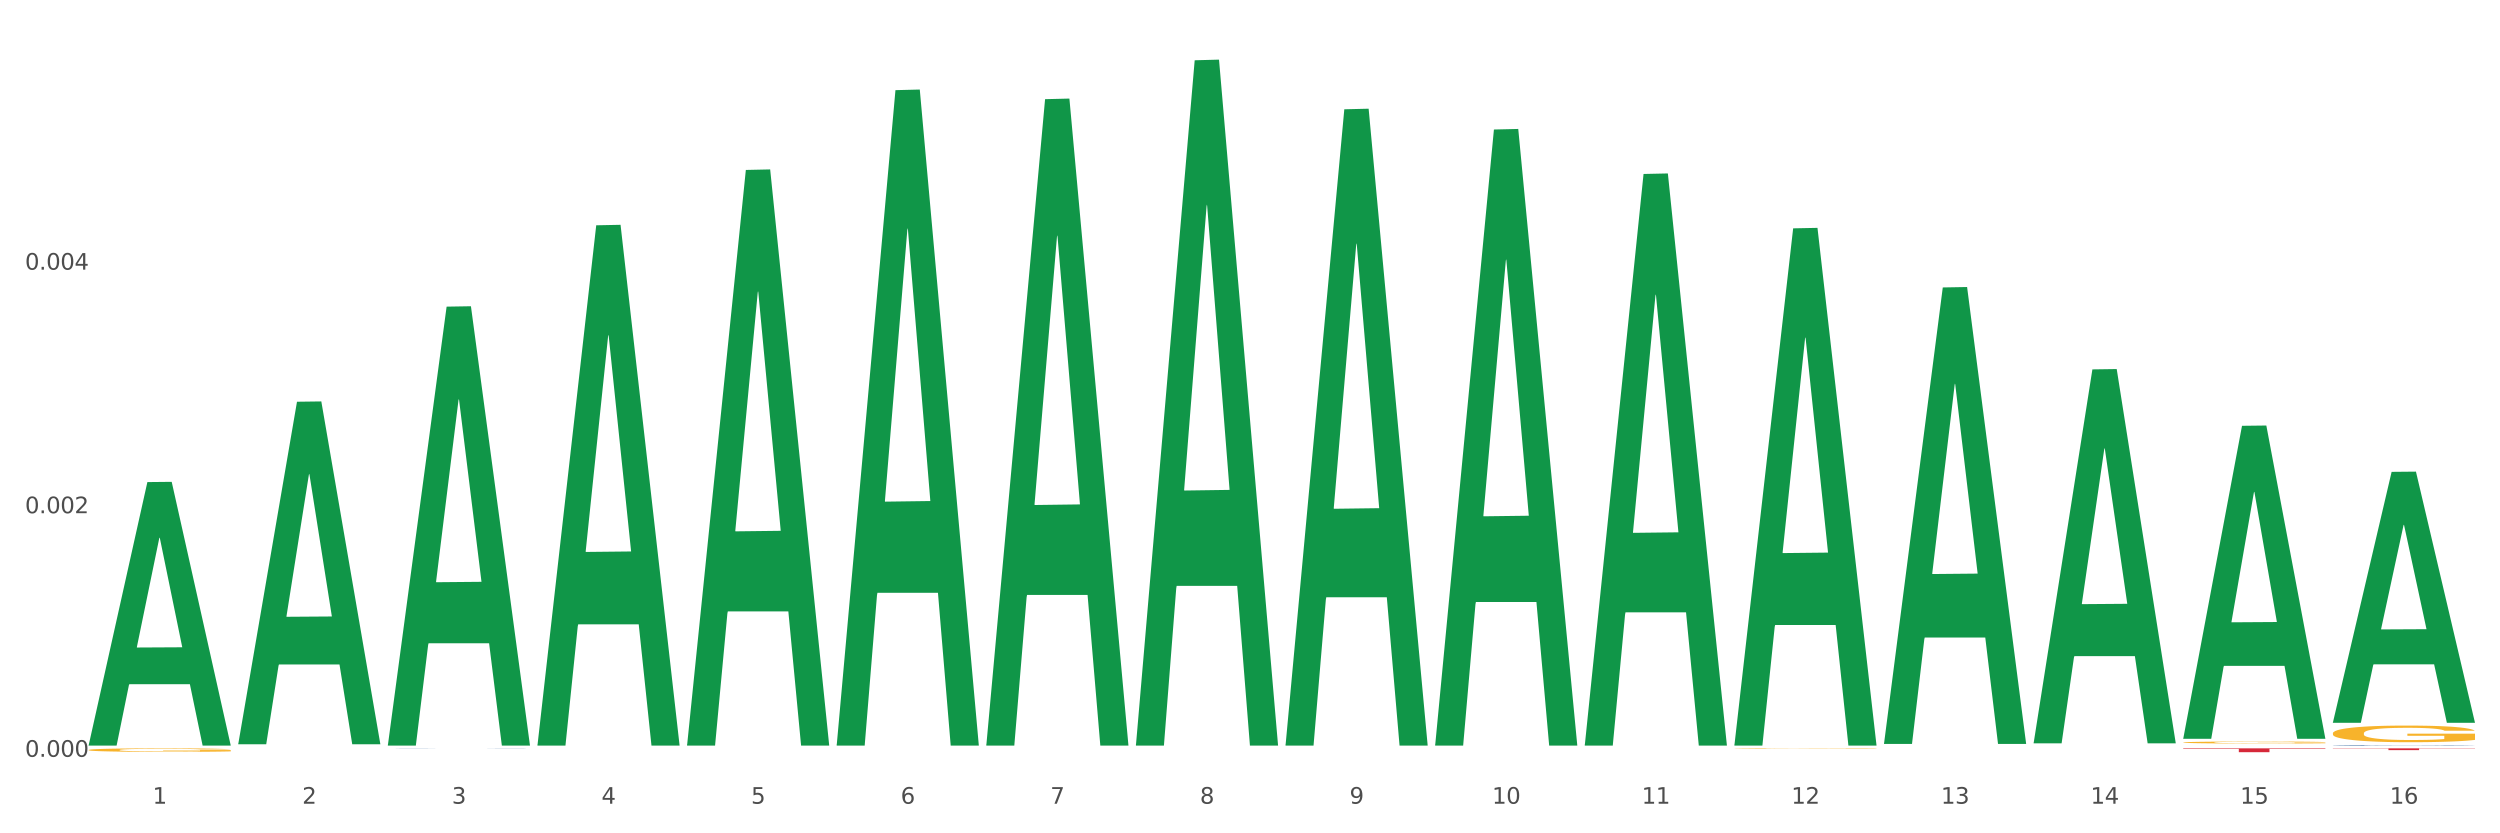 <?xml version="1.0" encoding="utf-8" standalone="no"?>
<!DOCTYPE svg PUBLIC "-//W3C//DTD SVG 1.1//EN"
  "http://www.w3.org/Graphics/SVG/1.1/DTD/svg11.dtd">
<svg xmlns:xlink="http://www.w3.org/1999/xlink" width="1080pt" height="360pt" viewBox="0 0 1080 360" xmlns="http://www.w3.org/2000/svg" version="1.1">
 <rect x="0" y="0" width="1080" height="360" fill="#333333" stroke="none"/>
 <defs>
  <style type="text/css">*{stroke-linejoin: round; stroke-linecap: butt}</style>
 </defs>
 <g id="figure_1">
  <g id="patch_1">
   <path d="M 0 360 
L 1080 360 
L 1080 0 
L 0 0 
z
" style="fill: #ffffff; stroke: #ffffff; stroke-linejoin: miter"/>
  </g>
  <g id="axes_1">
   <g id="matplotlib.axis_1">
    <g id="xtick_1">
     <g id="text_1">
      <!-- 1 -->
      <g style="fill: #4d4d4d" transform="translate(65.93 347.204) scale(0.096 -0.096)">
       <defs>
        <path id="DejaVuSans-31" d="M 794 531 
L 1825 531 
L 1825 4091 
L 703 3866 
L 703 4441 
L 1819 4666 
L 2450 4666 
L 2450 531 
L 3481 531 
L 3481 0 
L 794 0 
L 794 531 
z
" transform="scale(0.016)"/>
       </defs>
       <use xlink:href="#DejaVuSans-31"/>
      </g>
     </g>
    </g>
    <g id="xtick_2">
     <g id="text_2">
      <!-- 2 -->
      <g style="fill: #4d4d4d" transform="translate(130.565 347.204) scale(0.096 -0.096)">
       <defs>
        <path id="DejaVuSans-32" d="M 1228 531 
L 3431 531 
L 3431 0 
L 469 0 
L 469 531 
Q 828 903 1448 1529 
Q 2069 2156 2228 2338 
Q 2531 2678 2651 2914 
Q 2772 3150 2772 3378 
Q 2772 3750 2511 3984 
Q 2250 4219 1831 4219 
Q 1534 4219 1204 4116 
Q 875 4013 500 3803 
L 500 4441 
Q 881 4594 1212 4672 
Q 1544 4750 1819 4750 
Q 2544 4750 2975 4387 
Q 3406 4025 3406 3419 
Q 3406 3131 3298 2873 
Q 3191 2616 2906 2266 
Q 2828 2175 2409 1742 
Q 1991 1309 1228 531 
z
" transform="scale(0.016)"/>
       </defs>
       <use xlink:href="#DejaVuSans-32"/>
      </g>
     </g>
    </g>
    <g id="xtick_3">
     <g id="text_3">
      <!-- 3 -->
      <g style="fill: #4d4d4d" transform="translate(195.199 347.204) scale(0.096 -0.096)">
       <defs>
        <path id="DejaVuSans-33" d="M 2597 2516 
Q 3050 2419 3304 2112 
Q 3559 1806 3559 1356 
Q 3559 666 3084 287 
Q 2609 -91 1734 -91 
Q 1441 -91 1130 -33 
Q 819 25 488 141 
L 488 750 
Q 750 597 1062 519 
Q 1375 441 1716 441 
Q 2309 441 2620 675 
Q 2931 909 2931 1356 
Q 2931 1769 2642 2001 
Q 2353 2234 1838 2234 
L 1294 2234 
L 1294 2753 
L 1863 2753 
Q 2328 2753 2575 2939 
Q 2822 3125 2822 3475 
Q 2822 3834 2567 4026 
Q 2313 4219 1838 4219 
Q 1578 4219 1281 4162 
Q 984 4106 628 3988 
L 628 4550 
Q 988 4650 1302 4700 
Q 1616 4750 1894 4750 
Q 2613 4750 3031 4423 
Q 3450 4097 3450 3541 
Q 3450 3153 3228 2886 
Q 3006 2619 2597 2516 
z
" transform="scale(0.016)"/>
       </defs>
       <use xlink:href="#DejaVuSans-33"/>
      </g>
     </g>
    </g>
    <g id="xtick_4">
     <g id="text_4">
      <!-- 4 -->
      <g style="fill: #4d4d4d" transform="translate(259.833 347.204) scale(0.096 -0.096)">
       <defs>
        <path id="DejaVuSans-34" d="M 2419 4116 
L 825 1625 
L 2419 1625 
L 2419 4116 
z
M 2253 4666 
L 3047 4666 
L 3047 1625 
L 3713 1625 
L 3713 1100 
L 3047 1100 
L 3047 0 
L 2419 0 
L 2419 1100 
L 313 1100 
L 313 1709 
L 2253 4666 
z
" transform="scale(0.016)"/>
       </defs>
       <use xlink:href="#DejaVuSans-34"/>
      </g>
     </g>
    </g>
    <g id="xtick_5">
     <g id="text_5">
      <!-- 5 -->
      <g style="fill: #4d4d4d" transform="translate(324.467 347.204) scale(0.096 -0.096)">
       <defs>
        <path id="DejaVuSans-35" d="M 691 4666 
L 3169 4666 
L 3169 4134 
L 1269 4134 
L 1269 2991 
Q 1406 3038 1543 3061 
Q 1681 3084 1819 3084 
Q 2600 3084 3056 2656 
Q 3513 2228 3513 1497 
Q 3513 744 3044 326 
Q 2575 -91 1722 -91 
Q 1428 -91 1123 -41 
Q 819 9 494 109 
L 494 744 
Q 775 591 1075 516 
Q 1375 441 1709 441 
Q 2250 441 2565 725 
Q 2881 1009 2881 1497 
Q 2881 1984 2565 2268 
Q 2250 2553 1709 2553 
Q 1456 2553 1204 2497 
Q 953 2441 691 2322 
L 691 4666 
z
" transform="scale(0.016)"/>
       </defs>
       <use xlink:href="#DejaVuSans-35"/>
      </g>
     </g>
    </g>
    <g id="xtick_6">
     <g id="text_6">
      <!-- 6 -->
      <g style="fill: #4d4d4d" transform="translate(389.102 347.204) scale(0.096 -0.096)">
       <defs>
        <path id="DejaVuSans-36" d="M 2113 2584 
Q 1688 2584 1439 2293 
Q 1191 2003 1191 1497 
Q 1191 994 1439 701 
Q 1688 409 2113 409 
Q 2538 409 2786 701 
Q 3034 994 3034 1497 
Q 3034 2003 2786 2293 
Q 2538 2584 2113 2584 
z
M 3366 4563 
L 3366 3988 
Q 3128 4100 2886 4159 
Q 2644 4219 2406 4219 
Q 1781 4219 1451 3797 
Q 1122 3375 1075 2522 
Q 1259 2794 1537 2939 
Q 1816 3084 2150 3084 
Q 2853 3084 3261 2657 
Q 3669 2231 3669 1497 
Q 3669 778 3244 343 
Q 2819 -91 2113 -91 
Q 1303 -91 875 529 
Q 447 1150 447 2328 
Q 447 3434 972 4092 
Q 1497 4750 2381 4750 
Q 2619 4750 2861 4703 
Q 3103 4656 3366 4563 
z
" transform="scale(0.016)"/>
       </defs>
       <use xlink:href="#DejaVuSans-36"/>
      </g>
     </g>
    </g>
    <g id="xtick_7">
     <g id="text_7">
      <!-- 7 -->
      <g style="fill: #4d4d4d" transform="translate(453.736 347.204) scale(0.096 -0.096)">
       <defs>
        <path id="DejaVuSans-37" d="M 525 4666 
L 3525 4666 
L 3525 4397 
L 1831 0 
L 1172 0 
L 2766 4134 
L 525 4134 
L 525 4666 
z
" transform="scale(0.016)"/>
       </defs>
       <use xlink:href="#DejaVuSans-37"/>
      </g>
     </g>
    </g>
    <g id="xtick_8">
     <g id="text_8">
      <!-- 8 -->
      <g style="fill: #4d4d4d" transform="translate(518.37 347.204) scale(0.096 -0.096)">
       <defs>
        <path id="DejaVuSans-38" d="M 2034 2216 
Q 1584 2216 1326 1975 
Q 1069 1734 1069 1313 
Q 1069 891 1326 650 
Q 1584 409 2034 409 
Q 2484 409 2743 651 
Q 3003 894 3003 1313 
Q 3003 1734 2745 1975 
Q 2488 2216 2034 2216 
z
M 1403 2484 
Q 997 2584 770 2862 
Q 544 3141 544 3541 
Q 544 4100 942 4425 
Q 1341 4750 2034 4750 
Q 2731 4750 3128 4425 
Q 3525 4100 3525 3541 
Q 3525 3141 3298 2862 
Q 3072 2584 2669 2484 
Q 3125 2378 3379 2068 
Q 3634 1759 3634 1313 
Q 3634 634 3220 271 
Q 2806 -91 2034 -91 
Q 1263 -91 848 271 
Q 434 634 434 1313 
Q 434 1759 690 2068 
Q 947 2378 1403 2484 
z
M 1172 3481 
Q 1172 3119 1398 2916 
Q 1625 2713 2034 2713 
Q 2441 2713 2670 2916 
Q 2900 3119 2900 3481 
Q 2900 3844 2670 4047 
Q 2441 4250 2034 4250 
Q 1625 4250 1398 4047 
Q 1172 3844 1172 3481 
z
" transform="scale(0.016)"/>
       </defs>
       <use xlink:href="#DejaVuSans-38"/>
      </g>
     </g>
    </g>
    <g id="xtick_9">
     <g id="text_9">
      <!-- 9 -->
      <g style="fill: #4d4d4d" transform="translate(583.005 347.204) scale(0.096 -0.096)">
       <defs>
        <path id="DejaVuSans-39" d="M 703 97 
L 703 672 
Q 941 559 1184 500 
Q 1428 441 1663 441 
Q 2288 441 2617 861 
Q 2947 1281 2994 2138 
Q 2813 1869 2534 1725 
Q 2256 1581 1919 1581 
Q 1219 1581 811 2004 
Q 403 2428 403 3163 
Q 403 3881 828 4315 
Q 1253 4750 1959 4750 
Q 2769 4750 3195 4129 
Q 3622 3509 3622 2328 
Q 3622 1225 3098 567 
Q 2575 -91 1691 -91 
Q 1453 -91 1209 -44 
Q 966 3 703 97 
z
M 1959 2075 
Q 2384 2075 2632 2365 
Q 2881 2656 2881 3163 
Q 2881 3666 2632 3958 
Q 2384 4250 1959 4250 
Q 1534 4250 1286 3958 
Q 1038 3666 1038 3163 
Q 1038 2656 1286 2365 
Q 1534 2075 1959 2075 
z
" transform="scale(0.016)"/>
       </defs>
       <use xlink:href="#DejaVuSans-39"/>
      </g>
     </g>
    </g>
    <g id="xtick_10">
     <g id="text_10">
      <!-- 10 -->
      <g style="fill: #4d4d4d" transform="translate(644.585 347.204) scale(0.096 -0.096)">
       <defs>
        <path id="DejaVuSans-30" d="M 2034 4250 
Q 1547 4250 1301 3770 
Q 1056 3291 1056 2328 
Q 1056 1369 1301 889 
Q 1547 409 2034 409 
Q 2525 409 2770 889 
Q 3016 1369 3016 2328 
Q 3016 3291 2770 3770 
Q 2525 4250 2034 4250 
z
M 2034 4750 
Q 2819 4750 3233 4129 
Q 3647 3509 3647 2328 
Q 3647 1150 3233 529 
Q 2819 -91 2034 -91 
Q 1250 -91 836 529 
Q 422 1150 422 2328 
Q 422 3509 836 4129 
Q 1250 4750 2034 4750 
z
" transform="scale(0.016)"/>
       </defs>
       <use xlink:href="#DejaVuSans-31"/>
       <use xlink:href="#DejaVuSans-30" transform="translate(63.623 0)"/>
      </g>
     </g>
    </g>
    <g id="xtick_11">
     <g id="text_11">
      <!-- 11 -->
      <g style="fill: #4d4d4d" transform="translate(709.219 347.204) scale(0.096 -0.096)">
       <use xlink:href="#DejaVuSans-31"/>
       <use xlink:href="#DejaVuSans-31" transform="translate(63.623 0)"/>
      </g>
     </g>
    </g>
    <g id="xtick_12">
     <g id="text_12">
      <!-- 12 -->
      <g style="fill: #4d4d4d" transform="translate(773.854 347.204) scale(0.096 -0.096)">
       <use xlink:href="#DejaVuSans-31"/>
       <use xlink:href="#DejaVuSans-32" transform="translate(63.623 0)"/>
      </g>
     </g>
    </g>
    <g id="xtick_13">
     <g id="text_13">
      <!-- 13 -->
      <g style="fill: #4d4d4d" transform="translate(838.488 347.204) scale(0.096 -0.096)">
       <use xlink:href="#DejaVuSans-31"/>
       <use xlink:href="#DejaVuSans-33" transform="translate(63.623 0)"/>
      </g>
     </g>
    </g>
    <g id="xtick_14">
     <g id="text_14">
      <!-- 14 -->
      <g style="fill: #4d4d4d" transform="translate(903.122 347.204) scale(0.096 -0.096)">
       <use xlink:href="#DejaVuSans-31"/>
       <use xlink:href="#DejaVuSans-34" transform="translate(63.623 0)"/>
      </g>
     </g>
    </g>
    <g id="xtick_15">
     <g id="text_15">
      <!-- 15 -->
      <g style="fill: #4d4d4d" transform="translate(967.756 347.204) scale(0.096 -0.096)">
       <use xlink:href="#DejaVuSans-31"/>
       <use xlink:href="#DejaVuSans-35" transform="translate(63.623 0)"/>
      </g>
     </g>
    </g>
    <g id="xtick_16">
     <g id="text_16">
      <!-- 16 -->
      <g style="fill: #4d4d4d" transform="translate(1032.391 347.204) scale(0.096 -0.096)">
       <use xlink:href="#DejaVuSans-31"/>
       <use xlink:href="#DejaVuSans-36" transform="translate(63.623 0)"/>
      </g>
     </g>
    </g>
    <g id="xtick_17"/>
    <g id="xtick_18"/>
    <g id="xtick_19"/>
    <g id="xtick_20"/>
    <g id="xtick_21"/>
    <g id="xtick_22"/>
    <g id="xtick_23"/>
    <g id="xtick_24"/>
    <g id="xtick_25"/>
    <g id="xtick_26"/>
    <g id="xtick_27"/>
    <g id="xtick_28"/>
    <g id="xtick_29"/>
    <g id="xtick_30"/>
    <g id="xtick_31"/>
   </g>
   <g id="matplotlib.axis_2">
    <g id="ytick_1">
     <g id="text_17">
      <!-- 0.000 -->
      <g style="fill: #4d4d4d" transform="translate(10.8 326.932) scale(0.096 -0.096)">
       <defs>
        <path id="DejaVuSans-2e" d="M 684 794 
L 1344 794 
L 1344 0 
L 684 0 
L 684 794 
z
" transform="scale(0.016)"/>
       </defs>
       <use xlink:href="#DejaVuSans-30"/>
       <use xlink:href="#DejaVuSans-2e" transform="translate(63.623 0)"/>
       <use xlink:href="#DejaVuSans-30" transform="translate(95.41 0)"/>
       <use xlink:href="#DejaVuSans-30" transform="translate(159.033 0)"/>
       <use xlink:href="#DejaVuSans-30" transform="translate(222.656 0)"/>
      </g>
     </g>
    </g>
    <g id="ytick_2">
     <g id="text_18">
      <!-- 0.002 -->
      <g style="fill: #4d4d4d" transform="translate(10.8 221.716) scale(0.096 -0.096)">
       <use xlink:href="#DejaVuSans-30"/>
       <use xlink:href="#DejaVuSans-2e" transform="translate(63.623 0)"/>
       <use xlink:href="#DejaVuSans-30" transform="translate(95.41 0)"/>
       <use xlink:href="#DejaVuSans-30" transform="translate(159.033 0)"/>
       <use xlink:href="#DejaVuSans-32" transform="translate(222.656 0)"/>
      </g>
     </g>
    </g>
    <g id="ytick_3">
     <g id="text_19">
      <!-- 0.004 -->
      <g style="fill: #4d4d4d" transform="translate(10.8 116.5) scale(0.096 -0.096)">
       <use xlink:href="#DejaVuSans-30"/>
       <use xlink:href="#DejaVuSans-2e" transform="translate(63.623 0)"/>
       <use xlink:href="#DejaVuSans-30" transform="translate(95.41 0)"/>
       <use xlink:href="#DejaVuSans-30" transform="translate(159.033 0)"/>
       <use xlink:href="#DejaVuSans-34" transform="translate(222.656 0)"/>
      </g>
     </g>
    </g>
    <g id="ytick_4"/>
    <g id="ytick_5"/>
    <g id="ytick_6"/>
   </g>
   <g id="PolyCollection_1">
    <path d="M 38.283 321.88 
L 38.346 321.773 
L 63.667 208.259 
L 74.175 208.152 
L 99.686 322.094 
L 87.532 322.094 
L 82.024 295.561 
L 55.881 295.561 
L 55.691 295.989 
L 50.374 322.094 
L 38.283 322.094 
L 38.283 321.88 
L 59.173 279.727 
L 78.733 279.62 
L 69.048 232.438 
L 68.921 232.224 
L 68.794 232.545 
L 59.109 279.62 
L 59.173 279.727 
L 38.283 321.88 
z
" clip-path="url(#p1a131bad4c)" style="fill: #109648"/>
    <path d="M 38.283 323.989 
L 38.355 323.988 
L 38.355 323.938 
L 38.5 323.895 
L 39.225 323.79 
L 40.313 323.704 
L 41.11 323.658 
L 41.908 323.62 
L 42.85 323.583 
L 44.01 323.544 
L 46.112 323.486 
L 47.417 323.457 
L 49.012 323.427 
L 51.912 323.382 
L 54.014 323.357 
L 56.189 323.336 
L 59.741 323.311 
L 62.061 323.3 
L 64.526 323.291 
L 67.498 323.286 
L 69.745 323.284 
L 74.675 323.289 
L 78.88 323.301 
L 80.91 323.311 
L 83.519 323.328 
L 84.897 323.339 
L 87.144 323.361 
L 89.464 323.39 
L 91.059 323.415 
L 93.451 323.463 
L 95.263 323.51 
L 96.931 323.569 
L 97.801 323.609 
L 98.453 323.647 
L 99.033 323.69 
L 99.613 323.758 
L 86.564 323.758 
L 86.057 323.709 
L 85.259 323.663 
L 84.099 323.619 
L 83.084 323.591 
L 81.345 323.556 
L 79.75 323.534 
L 78.082 323.517 
L 76.052 323.503 
L 74.458 323.496 
L 72.21 323.491 
L 67.788 323.492 
L 64.816 323.503 
L 62.786 323.517 
L 61.481 323.53 
L 60.321 323.544 
L 59.016 323.563 
L 57.494 323.592 
L 56.407 323.619 
L 55.319 323.652 
L 54.449 323.686 
L 53.652 323.725 
L 52.999 323.766 
L 52.492 323.81 
L 52.057 323.863 
L 51.694 323.95 
L 51.694 324.141 
L 51.839 324.184 
L 52.202 324.242 
L 52.637 324.285 
L 53.362 324.336 
L 54.014 324.371 
L 55.247 324.421 
L 56.624 324.463 
L 57.711 324.49 
L 58.799 324.512 
L 60.684 324.542 
L 62.786 324.568 
L 64.598 324.583 
L 67.063 324.597 
L 68.731 324.602 
L 70.18 324.605 
L 73.733 324.605 
L 76.27 324.601 
L 79.097 324.591 
L 81.272 324.579 
L 83.084 324.563 
L 85.114 324.538 
L 86.419 324.515 
L 86.419 324.223 
L 70.47 324.222 
L 70.47 324.028 
L 99.686 324.028 
L 99.686 324.597 
L 98.453 324.626 
L 97.076 324.653 
L 95.626 324.676 
L 93.451 324.705 
L 90.841 324.733 
L 88.521 324.753 
L 86.057 324.77 
L 83.157 324.785 
L 79.387 324.799 
L 77.067 324.804 
L 74.168 324.809 
L 70.76 324.81 
L 67.788 324.807 
L 64.888 324.8 
L 61.844 324.788 
L 58.871 324.77 
L 56.624 324.751 
L 54.377 324.729 
L 51.984 324.7 
L 50.1 324.672 
L 48.65 324.647 
L 47.055 324.615 
L 45.315 324.573 
L 44.01 324.536 
L 42.85 324.497 
L 41.618 324.446 
L 40.748 324.403 
L 39.878 324.349 
L 39.37 324.308 
L 38.79 324.246 
L 38.355 324.158 
L 38.283 323.989 
z
" clip-path="url(#p1a131bad4c)" style="fill: #f7b32b"/>
    <path d="M 749.26 323.396 
L 749.333 323.396 
L 749.333 323.388 
L 749.478 323.381 
L 750.203 323.364 
L 751.29 323.351 
L 752.088 323.343 
L 752.885 323.338 
L 753.827 323.332 
L 754.987 323.325 
L 757.09 323.316 
L 758.395 323.312 
L 759.989 323.307 
L 762.889 323.3 
L 764.991 323.296 
L 767.166 323.293 
L 770.719 323.289 
L 773.038 323.287 
L 775.503 323.286 
L 778.475 323.285 
L 780.723 323.284 
L 785.652 323.285 
L 789.857 323.287 
L 791.887 323.289 
L 794.497 323.291 
L 795.874 323.293 
L 798.121 323.297 
L 800.441 323.301 
L 802.036 323.305 
L 804.428 323.313 
L 806.241 323.32 
L 807.908 323.329 
L 808.778 323.336 
L 809.43 323.342 
L 810.01 323.349 
L 810.59 323.359 
L 797.541 323.359 
L 797.034 323.352 
L 796.236 323.344 
L 795.077 323.337 
L 794.062 323.333 
L 792.322 323.327 
L 790.727 323.324 
L 789.06 323.321 
L 787.03 323.319 
L 785.435 323.318 
L 783.188 323.317 
L 778.765 323.317 
L 775.793 323.319 
L 773.763 323.321 
L 772.458 323.323 
L 771.298 323.325 
L 769.994 323.329 
L 768.471 323.333 
L 767.384 323.337 
L 766.296 323.343 
L 765.426 323.348 
L 764.629 323.354 
L 763.977 323.361 
L 763.469 323.368 
L 763.034 323.376 
L 762.672 323.39 
L 762.672 323.42 
L 762.817 323.427 
L 763.179 323.436 
L 763.614 323.443 
L 764.339 323.451 
L 764.991 323.456 
L 766.224 323.464 
L 767.601 323.471 
L 768.689 323.475 
L 769.776 323.479 
L 771.661 323.483 
L 773.763 323.487 
L 775.576 323.49 
L 778.04 323.492 
L 779.708 323.493 
L 781.158 323.493 
L 784.71 323.493 
L 787.247 323.493 
L 790.074 323.491 
L 792.249 323.489 
L 794.062 323.487 
L 796.091 323.483 
L 797.396 323.479 
L 797.396 323.433 
L 781.448 323.433 
L 781.448 323.402 
L 810.663 323.402 
L 810.663 323.492 
L 809.43 323.497 
L 808.053 323.501 
L 806.603 323.505 
L 804.428 323.509 
L 801.819 323.514 
L 799.499 323.517 
L 797.034 323.519 
L 794.134 323.522 
L 790.364 323.524 
L 788.045 323.525 
L 785.145 323.526 
L 781.738 323.526 
L 778.765 323.525 
L 775.866 323.524 
L 772.821 323.522 
L 769.849 323.519 
L 767.601 323.517 
L 765.354 323.513 
L 762.962 323.508 
L 761.077 323.504 
L 759.627 323.5 
L 758.032 323.495 
L 756.292 323.488 
L 754.987 323.482 
L 753.827 323.476 
L 752.595 323.468 
L 751.725 323.461 
L 750.855 323.453 
L 750.348 323.446 
L 749.768 323.437 
L 749.333 323.423 
L 749.26 323.396 
z
" clip-path="url(#p1a131bad4c)" style="fill: #f7b32b"/>
    <path d="M 943.163 320.741 
L 943.236 320.741 
L 943.236 320.713 
L 943.381 320.688 
L 944.106 320.63 
L 945.193 320.582 
L 945.99 320.556 
L 946.788 320.535 
L 947.73 320.514 
L 948.89 320.492 
L 950.992 320.46 
L 952.297 320.444 
L 953.892 320.426 
L 956.792 320.401 
L 958.894 320.387 
L 961.069 320.376 
L 964.621 320.362 
L 966.941 320.355 
L 969.406 320.351 
L 972.378 320.348 
L 974.626 320.347 
L 979.555 320.349 
L 983.76 320.356 
L 985.79 320.362 
L 988.4 320.371 
L 989.777 320.377 
L 992.024 320.39 
L 994.344 320.406 
L 995.939 320.42 
L 998.331 320.447 
L 1000.144 320.473 
L 1001.811 320.506 
L 1002.681 320.529 
L 1003.333 320.55 
L 1003.913 320.574 
L 1004.493 320.612 
L 991.444 320.612 
L 990.937 320.585 
L 990.139 320.559 
L 988.979 320.534 
L 987.965 320.518 
L 986.225 320.499 
L 984.63 320.486 
L 982.962 320.477 
L 980.933 320.469 
L 979.338 320.465 
L 977.09 320.462 
L 972.668 320.463 
L 969.696 320.469 
L 967.666 320.477 
L 966.361 320.484 
L 965.201 320.492 
L 963.896 320.503 
L 962.374 320.519 
L 961.287 320.534 
L 960.199 320.553 
L 959.329 320.571 
L 958.532 320.593 
L 957.879 320.617 
L 957.372 320.641 
L 956.937 320.67 
L 956.575 320.72 
L 956.575 320.826 
L 956.72 320.851 
L 957.082 320.882 
L 957.517 320.907 
L 958.242 320.935 
L 958.894 320.955 
L 960.127 320.983 
L 961.504 321.006 
L 962.592 321.021 
L 963.679 321.034 
L 965.564 321.051 
L 967.666 321.065 
L 969.479 321.073 
L 971.943 321.081 
L 973.611 321.084 
L 975.061 321.086 
L 978.613 321.086 
L 981.15 321.084 
L 983.977 321.078 
L 986.152 321.071 
L 987.965 321.063 
L 989.994 321.049 
L 991.299 321.035 
L 991.299 320.872 
L 975.351 320.872 
L 975.351 320.763 
L 1004.566 320.763 
L 1004.566 321.081 
L 1003.333 321.098 
L 1001.956 321.112 
L 1000.506 321.126 
L 998.331 321.142 
L 995.721 321.158 
L 993.402 321.169 
L 990.937 321.178 
L 988.037 321.187 
L 984.267 321.194 
L 981.948 321.197 
L 979.048 321.2 
L 975.641 321.201 
L 972.668 321.199 
L 969.768 321.195 
L 966.724 321.188 
L 963.751 321.178 
L 961.504 321.168 
L 959.257 321.155 
L 956.865 321.139 
L 954.98 321.123 
L 953.53 321.109 
L 951.935 321.091 
L 950.195 321.068 
L 948.89 321.047 
L 947.73 321.025 
L 946.498 320.997 
L 945.628 320.973 
L 944.758 320.942 
L 944.251 320.92 
L 943.671 320.885 
L 943.236 320.836 
L 943.163 320.741 
z
" clip-path="url(#p1a131bad4c)" style="fill: #f7b32b"/>
    <path d="M 1007.797 316.771 
L 1007.87 316.765 
L 1007.87 316.528 
L 1008.015 316.324 
L 1008.74 315.831 
L 1009.827 315.424 
L 1010.625 315.207 
L 1011.422 315.03 
L 1012.365 314.852 
L 1013.524 314.668 
L 1015.627 314.399 
L 1016.932 314.261 
L 1018.527 314.116 
L 1021.426 313.906 
L 1023.529 313.788 
L 1025.703 313.689 
L 1029.256 313.571 
L 1031.576 313.518 
L 1034.04 313.479 
L 1037.013 313.452 
L 1039.26 313.446 
L 1044.19 313.466 
L 1048.394 313.525 
L 1050.424 313.571 
L 1053.034 313.65 
L 1054.411 313.702 
L 1056.659 313.807 
L 1058.978 313.945 
L 1060.573 314.064 
L 1062.966 314.287 
L 1064.778 314.51 
L 1066.445 314.787 
L 1067.315 314.977 
L 1067.968 315.155 
L 1068.548 315.358 
L 1069.128 315.68 
L 1056.079 315.68 
L 1055.571 315.45 
L 1054.774 315.233 
L 1053.614 315.023 
L 1052.599 314.892 
L 1050.859 314.727 
L 1049.264 314.622 
L 1047.597 314.543 
L 1045.567 314.478 
L 1043.972 314.445 
L 1041.725 314.418 
L 1037.303 314.425 
L 1034.33 314.478 
L 1032.3 314.543 
L 1030.996 314.602 
L 1029.836 314.668 
L 1028.531 314.76 
L 1027.008 314.898 
L 1025.921 315.023 
L 1024.834 315.181 
L 1023.964 315.339 
L 1023.166 315.523 
L 1022.514 315.72 
L 1022.006 315.923 
L 1021.571 316.173 
L 1021.209 316.587 
L 1021.209 317.488 
L 1021.354 317.691 
L 1021.716 317.961 
L 1022.151 318.165 
L 1022.876 318.408 
L 1023.529 318.572 
L 1024.761 318.809 
L 1026.138 319.006 
L 1027.226 319.131 
L 1028.313 319.236 
L 1030.198 319.38 
L 1032.3 319.499 
L 1034.113 319.571 
L 1036.578 319.637 
L 1038.245 319.663 
L 1039.695 319.676 
L 1043.247 319.676 
L 1045.784 319.656 
L 1048.612 319.61 
L 1050.786 319.551 
L 1052.599 319.479 
L 1054.629 319.361 
L 1055.934 319.249 
L 1055.934 317.875 
L 1039.985 317.869 
L 1039.985 316.955 
L 1069.2 316.955 
L 1069.2 319.637 
L 1067.968 319.775 
L 1066.59 319.9 
L 1065.14 320.011 
L 1062.966 320.149 
L 1060.356 320.281 
L 1058.036 320.373 
L 1055.571 320.452 
L 1052.671 320.524 
L 1048.902 320.59 
L 1046.582 320.616 
L 1043.682 320.636 
L 1040.275 320.642 
L 1037.303 320.629 
L 1034.403 320.596 
L 1031.358 320.537 
L 1028.386 320.452 
L 1026.138 320.366 
L 1023.891 320.261 
L 1021.499 320.123 
L 1019.614 319.992 
L 1018.164 319.873 
L 1016.569 319.722 
L 1014.829 319.525 
L 1013.524 319.348 
L 1012.365 319.164 
L 1011.132 318.927 
L 1010.262 318.723 
L 1009.392 318.467 
L 1008.885 318.276 
L 1008.305 317.981 
L 1007.87 317.566 
L 1007.797 316.771 
z
" clip-path="url(#p1a131bad4c)" style="fill: #f7b32b"/>
    <path d="M 943.163 323.284 
L 1004.566 323.284 
L 1004.566 323.516 
L 980.412 323.517 
L 980.412 324.95 
L 967.171 324.95 
L 967.171 323.517 
L 943.163 323.516 
L 943.163 323.286 
L 943.163 323.284 
z
" clip-path="url(#p1a131bad4c)" style="fill: #d62839"/>
    <path d="M 1007.797 323.284 
L 1069.2 323.284 
L 1069.2 323.391 
L 1045.046 323.392 
L 1045.046 324.055 
L 1031.806 324.055 
L 1031.806 323.392 
L 1007.797 323.391 
L 1007.797 323.285 
L 1007.797 323.284 
z
" clip-path="url(#p1a131bad4c)" style="fill: #d62839"/>
    <path d="M 1007.797 321.95 
L 1007.87 321.95 
L 1007.87 321.943 
L 1008.088 321.934 
L 1008.886 321.917 
L 1009.902 321.905 
L 1011.644 321.89 
L 1012.588 321.884 
L 1013.822 321.877 
L 1016.362 321.865 
L 1019.265 321.856 
L 1021.297 321.851 
L 1022.821 321.847 
L 1026.233 321.841 
L 1028.192 321.839 
L 1030.225 321.836 
L 1031.967 321.835 
L 1034.87 321.833 
L 1037.192 321.833 
L 1039.878 321.832 
L 1042.128 321.833 
L 1045.103 321.834 
L 1049.458 321.836 
L 1051.128 321.838 
L 1053.378 321.841 
L 1055.7 321.845 
L 1057.587 321.849 
L 1059.765 321.854 
L 1062.015 321.861 
L 1064.192 321.87 
L 1065.716 321.879 
L 1066.95 321.888 
L 1068.039 321.898 
L 1068.837 321.91 
L 1069.2 321.92 
L 1055.918 321.92 
L 1055.555 321.911 
L 1054.829 321.901 
L 1054.103 321.895 
L 1053.305 321.89 
L 1052.071 321.884 
L 1050.982 321.88 
L 1049.168 321.875 
L 1047.499 321.873 
L 1046.12 321.871 
L 1044.45 321.869 
L 1040.894 321.868 
L 1038.354 321.868 
L 1036.757 321.868 
L 1034.797 321.87 
L 1033.128 321.871 
L 1031.168 321.874 
L 1029.644 321.877 
L 1028.12 321.881 
L 1027.249 321.884 
L 1025.942 321.89 
L 1025.071 321.894 
L 1023.91 321.901 
L 1023.257 321.907 
L 1022.096 321.92 
L 1021.588 321.93 
L 1021.37 321.937 
L 1021.225 321.945 
L 1021.225 321.982 
L 1021.66 321.999 
L 1022.023 322.006 
L 1022.604 322.014 
L 1023.692 322.025 
L 1025.289 322.035 
L 1026.959 322.042 
L 1028.338 322.047 
L 1029.644 322.05 
L 1030.95 322.053 
L 1032.547 322.055 
L 1033.854 322.057 
L 1035.813 322.058 
L 1038.136 322.059 
L 1039.95 322.059 
L 1043.652 322.058 
L 1045.321 322.057 
L 1046.918 322.055 
L 1048.66 322.052 
L 1050.039 322.049 
L 1050.837 322.047 
L 1052.144 322.043 
L 1053.16 322.038 
L 1054.031 322.032 
L 1054.611 322.028 
L 1055.265 322.02 
L 1055.773 322.012 
L 1055.918 322.008 
L 1069.2 322.008 
L 1068.91 322.017 
L 1068.402 322.025 
L 1067.386 322.036 
L 1066.587 322.043 
L 1065.353 322.051 
L 1064.047 322.057 
L 1062.232 322.065 
L 1060.563 322.07 
L 1058.821 322.075 
L 1056.934 322.079 
L 1053.523 322.085 
L 1052.289 322.087 
L 1049.676 322.09 
L 1047.644 322.091 
L 1044.668 322.093 
L 1041.62 322.094 
L 1038.426 322.094 
L 1035.596 322.094 
L 1032.475 322.092 
L 1030.515 322.091 
L 1028.338 322.089 
L 1025.797 322.085 
L 1023.402 322.081 
L 1021.152 322.077 
L 1019.047 322.071 
L 1017.088 322.065 
L 1014.547 322.055 
L 1012.66 322.045 
L 1011.281 322.035 
L 1010.338 322.027 
L 1009.394 322.017 
L 1008.886 322.01 
L 1008.088 321.994 
L 1007.797 321.978 
L 1007.797 321.95 
z
" clip-path="url(#p1a131bad4c)" style="fill: #255c99"/>
    <path d="M 1007.797 312.052 
L 1007.861 311.95 
L 1033.181 203.844 
L 1043.689 203.742 
L 1069.2 312.256 
L 1057.046 312.256 
L 1051.539 286.987 
L 1025.395 286.987 
L 1025.205 287.394 
L 1019.888 312.256 
L 1007.797 312.256 
L 1007.797 312.052 
L 1028.687 271.907 
L 1048.247 271.805 
L 1038.562 226.871 
L 1038.435 226.667 
L 1038.309 226.973 
L 1028.624 271.805 
L 1028.687 271.907 
L 1007.797 312.052 
z
" clip-path="url(#p1a131bad4c)" style="fill: #109648"/>
    <path d="M 943.163 318.903 
L 943.226 318.776 
L 968.547 183.949 
L 979.055 183.822 
L 1004.566 319.157 
L 992.412 319.157 
L 986.905 287.642 
L 960.761 287.642 
L 960.571 288.151 
L 955.254 319.157 
L 943.163 319.157 
L 943.163 318.903 
L 964.053 268.835 
L 983.613 268.708 
L 973.928 212.668 
L 973.801 212.414 
L 973.675 212.795 
L 963.989 268.708 
L 964.053 268.835 
L 943.163 318.903 
z
" clip-path="url(#p1a131bad4c)" style="fill: #109648"/>
    <path d="M 878.529 320.808 
L 878.592 320.656 
L 903.913 159.578 
L 914.421 159.426 
L 939.931 321.111 
L 927.777 321.111 
L 922.27 283.461 
L 896.127 283.461 
L 895.937 284.068 
L 890.619 321.111 
L 878.529 321.111 
L 878.529 320.808 
L 899.418 260.992 
L 918.979 260.84 
L 909.293 193.888 
L 909.167 193.585 
L 909.04 194.04 
L 899.355 260.84 
L 899.418 260.992 
L 878.529 320.808 
z
" clip-path="url(#p1a131bad4c)" style="fill: #109648"/>
    <path d="M 813.895 321.003 
L 813.958 320.818 
L 839.278 124.178 
L 849.787 123.993 
L 875.297 321.374 
L 863.143 321.374 
L 857.636 275.411 
L 831.492 275.411 
L 831.302 276.152 
L 825.985 321.374 
L 813.895 321.374 
L 813.895 321.003 
L 834.784 247.982 
L 854.344 247.796 
L 844.659 166.064 
L 844.533 165.693 
L 844.406 166.249 
L 834.721 247.796 
L 834.784 247.982 
L 813.895 321.003 
z
" clip-path="url(#p1a131bad4c)" style="fill: #109648"/>
    <path d="M 167.552 323.307 
L 167.624 323.307 
L 167.624 323.306 
L 167.842 323.304 
L 168.64 323.301 
L 169.656 323.298 
L 171.398 323.295 
L 172.342 323.294 
L 173.576 323.293 
L 176.116 323.291 
L 179.019 323.289 
L 181.051 323.288 
L 182.576 323.287 
L 185.987 323.286 
L 187.947 323.286 
L 189.979 323.285 
L 191.721 323.285 
L 194.624 323.285 
L 196.946 323.284 
L 199.632 323.284 
L 201.882 323.284 
L 204.858 323.285 
L 209.212 323.285 
L 210.882 323.286 
L 213.132 323.286 
L 215.454 323.287 
L 217.341 323.288 
L 219.519 323.289 
L 221.769 323.29 
L 223.946 323.292 
L 225.47 323.293 
L 226.704 323.295 
L 227.793 323.297 
L 228.591 323.299 
L 228.954 323.301 
L 215.672 323.301 
L 215.309 323.3 
L 214.583 323.298 
L 213.858 323.297 
L 213.059 323.295 
L 211.825 323.294 
L 210.737 323.294 
L 208.922 323.293 
L 207.253 323.292 
L 205.874 323.292 
L 204.204 323.292 
L 200.648 323.291 
L 198.108 323.291 
L 196.511 323.291 
L 194.551 323.292 
L 192.882 323.292 
L 190.922 323.292 
L 189.398 323.293 
L 187.874 323.294 
L 187.003 323.294 
L 185.697 323.295 
L 184.826 323.296 
L 183.664 323.298 
L 183.011 323.299 
L 181.85 323.301 
L 181.342 323.303 
L 181.124 323.305 
L 180.979 323.306 
L 180.979 323.313 
L 181.414 323.317 
L 181.777 323.318 
L 182.358 323.319 
L 183.447 323.321 
L 185.043 323.323 
L 186.713 323.325 
L 188.092 323.326 
L 189.398 323.326 
L 190.705 323.327 
L 192.301 323.327 
L 193.608 323.328 
L 195.567 323.328 
L 197.89 323.328 
L 199.704 323.328 
L 203.406 323.328 
L 205.075 323.328 
L 206.672 323.327 
L 208.414 323.327 
L 209.793 323.326 
L 210.591 323.326 
L 211.898 323.325 
L 212.914 323.324 
L 213.785 323.323 
L 214.366 323.322 
L 215.019 323.321 
L 215.527 323.319 
L 215.672 323.318 
L 228.954 323.318 
L 228.664 323.32 
L 228.156 323.322 
L 227.14 323.324 
L 226.341 323.325 
L 225.107 323.326 
L 223.801 323.328 
L 221.987 323.329 
L 220.317 323.33 
L 218.575 323.331 
L 216.688 323.332 
L 213.277 323.333 
L 212.043 323.333 
L 209.43 323.334 
L 207.398 323.334 
L 204.422 323.335 
L 201.374 323.335 
L 198.18 323.335 
L 195.35 323.335 
L 192.229 323.335 
L 190.269 323.334 
L 188.092 323.334 
L 185.551 323.333 
L 183.156 323.332 
L 180.906 323.332 
L 178.801 323.33 
L 176.842 323.329 
L 174.302 323.327 
L 172.414 323.325 
L 171.035 323.324 
L 170.092 323.322 
L 169.148 323.32 
L 168.64 323.319 
L 167.842 323.316 
L 167.552 323.313 
L 167.552 323.307 
z
" clip-path="url(#p1a131bad4c)" style="fill: #255c99"/>
    <path d="M 684.626 321.63 
L 684.689 321.398 
L 710.01 75.157 
L 720.518 74.925 
L 746.029 322.094 
L 733.875 322.094 
L 728.367 264.537 
L 702.224 264.537 
L 702.034 265.466 
L 696.717 322.094 
L 684.626 322.094 
L 684.626 321.63 
L 705.515 230.189 
L 725.076 229.957 
L 715.391 127.608 
L 715.264 127.144 
L 715.137 127.84 
L 705.452 229.957 
L 705.515 230.189 
L 684.626 321.63 
z
" clip-path="url(#p1a131bad4c)" style="fill: #109648"/>
    <path d="M 296.82 321.627 
L 296.883 321.393 
L 322.204 73.418 
L 332.712 73.185 
L 358.223 322.094 
L 346.069 322.094 
L 340.562 264.132 
L 314.418 264.132 
L 314.228 265.067 
L 308.911 322.094 
L 296.82 322.094 
L 296.82 321.627 
L 317.71 229.542 
L 337.27 229.308 
L 327.585 126.239 
L 327.458 125.771 
L 327.332 126.472 
L 317.646 229.308 
L 317.71 229.542 
L 296.82 321.627 
z
" clip-path="url(#p1a131bad4c)" style="fill: #109648"/>
    <path d="M 490.723 321.538 
L 490.786 321.26 
L 516.107 26.038 
L 526.615 25.759 
L 552.126 322.094 
L 539.972 322.094 
L 534.464 253.089 
L 508.321 253.089 
L 508.131 254.202 
L 502.814 322.094 
L 490.723 322.094 
L 490.723 321.538 
L 511.613 211.908 
L 531.173 211.63 
L 521.488 88.922 
L 521.361 88.365 
L 521.234 89.2 
L 511.549 211.63 
L 511.613 211.908 
L 490.723 321.538 
z
" clip-path="url(#p1a131bad4c)" style="fill: #109648"/>
    <path d="M 232.186 321.672 
L 232.249 321.461 
L 257.57 97.328 
L 268.078 97.116 
L 293.588 322.094 
L 281.435 322.094 
L 275.927 269.705 
L 249.784 269.705 
L 249.594 270.55 
L 244.276 322.094 
L 232.186 322.094 
L 232.186 321.672 
L 253.075 238.441 
L 272.636 238.229 
L 262.95 145.069 
L 262.824 144.647 
L 262.697 145.281 
L 253.012 238.229 
L 253.075 238.441 
L 232.186 321.672 
z
" clip-path="url(#p1a131bad4c)" style="fill: #109648"/>
    <path d="M 167.552 321.738 
L 167.615 321.56 
L 192.936 132.471 
L 203.444 132.293 
L 228.954 322.094 
L 216.8 322.094 
L 211.293 277.896 
L 185.149 277.896 
L 184.96 278.609 
L 179.642 322.094 
L 167.552 322.094 
L 167.552 321.738 
L 188.441 251.52 
L 208.001 251.342 
L 198.316 172.748 
L 198.19 172.392 
L 198.063 172.926 
L 188.378 251.342 
L 188.441 251.52 
L 167.552 321.738 
z
" clip-path="url(#p1a131bad4c)" style="fill: #109648"/>
    <path d="M 102.917 321.252 
L 102.981 321.113 
L 128.301 173.551 
L 138.809 173.412 
L 164.32 321.53 
L 152.166 321.53 
L 146.659 287.039 
L 120.515 287.039 
L 120.325 287.595 
L 115.008 321.53 
L 102.917 321.53 
L 102.917 321.252 
L 123.807 266.455 
L 143.367 266.316 
L 133.682 204.982 
L 133.555 204.704 
L 133.429 205.122 
L 123.744 266.316 
L 123.807 266.455 
L 102.917 321.252 
z
" clip-path="url(#p1a131bad4c)" style="fill: #109648"/>
    <path d="M 361.454 321.562 
L 361.518 321.296 
L 386.838 38.945 
L 397.346 38.679 
L 422.857 322.094 
L 410.703 322.094 
L 405.196 256.097 
L 379.052 256.097 
L 378.862 257.162 
L 373.545 322.094 
L 361.454 322.094 
L 361.454 321.562 
L 382.344 216.712 
L 401.904 216.446 
L 392.219 99.088 
L 392.092 98.555 
L 391.966 99.354 
L 382.281 216.446 
L 382.344 216.712 
L 361.454 321.562 
z
" clip-path="url(#p1a131bad4c)" style="fill: #109648"/>
    <path d="M 426.089 321.569 
L 426.152 321.307 
L 451.473 42.844 
L 461.981 42.581 
L 487.491 322.094 
L 475.337 322.094 
L 469.83 257.006 
L 443.687 257.006 
L 443.497 258.056 
L 438.179 322.094 
L 426.089 322.094 
L 426.089 321.569 
L 446.978 218.163 
L 466.539 217.9 
L 456.853 102.158 
L 456.727 101.633 
L 456.6 102.421 
L 446.915 217.9 
L 446.978 218.163 
L 426.089 321.569 
z
" clip-path="url(#p1a131bad4c)" style="fill: #109648"/>
    <path d="M 749.26 321.674 
L 749.324 321.464 
L 774.644 98.644 
L 785.152 98.434 
L 810.663 322.094 
L 798.509 322.094 
L 793.002 270.012 
L 766.858 270.012 
L 766.668 270.852 
L 761.351 322.094 
L 749.26 322.094 
L 749.26 321.674 
L 770.15 238.931 
L 789.71 238.721 
L 780.025 146.107 
L 779.898 145.687 
L 779.772 146.317 
L 770.086 238.721 
L 770.15 238.931 
L 749.26 321.674 
z
" clip-path="url(#p1a131bad4c)" style="fill: #109648"/>
    <path d="M 619.992 321.594 
L 620.055 321.344 
L 645.376 55.953 
L 655.884 55.703 
L 681.394 322.094 
L 669.24 322.094 
L 663.733 260.062 
L 637.59 260.062 
L 637.4 261.062 
L 632.082 322.094 
L 619.992 322.094 
L 619.992 321.594 
L 640.881 223.042 
L 660.441 222.792 
L 650.756 112.483 
L 650.63 111.983 
L 650.503 112.734 
L 640.818 222.792 
L 640.881 223.042 
L 619.992 321.594 
z
" clip-path="url(#p1a131bad4c)" style="fill: #109648"/>
    <path d="M 555.357 321.578 
L 555.421 321.319 
L 580.741 47.214 
L 591.249 46.956 
L 616.76 322.094 
L 604.606 322.094 
L 599.099 258.025 
L 572.955 258.025 
L 572.765 259.058 
L 567.448 322.094 
L 555.357 322.094 
L 555.357 321.578 
L 576.247 219.789 
L 595.807 219.531 
L 586.122 105.601 
L 585.995 105.084 
L 585.869 105.859 
L 576.184 219.531 
L 576.247 219.789 
L 555.357 321.578 
z
" clip-path="url(#p1a131bad4c)" style="fill: #109648"/>
   </g>
  </g>
 </g>
 <defs>
  <clipPath id="p1a131bad4c">
   <rect x="38.283" y="10.8" width="1030.917" height="329.109"/>
  </clipPath>
 </defs>
</svg>
